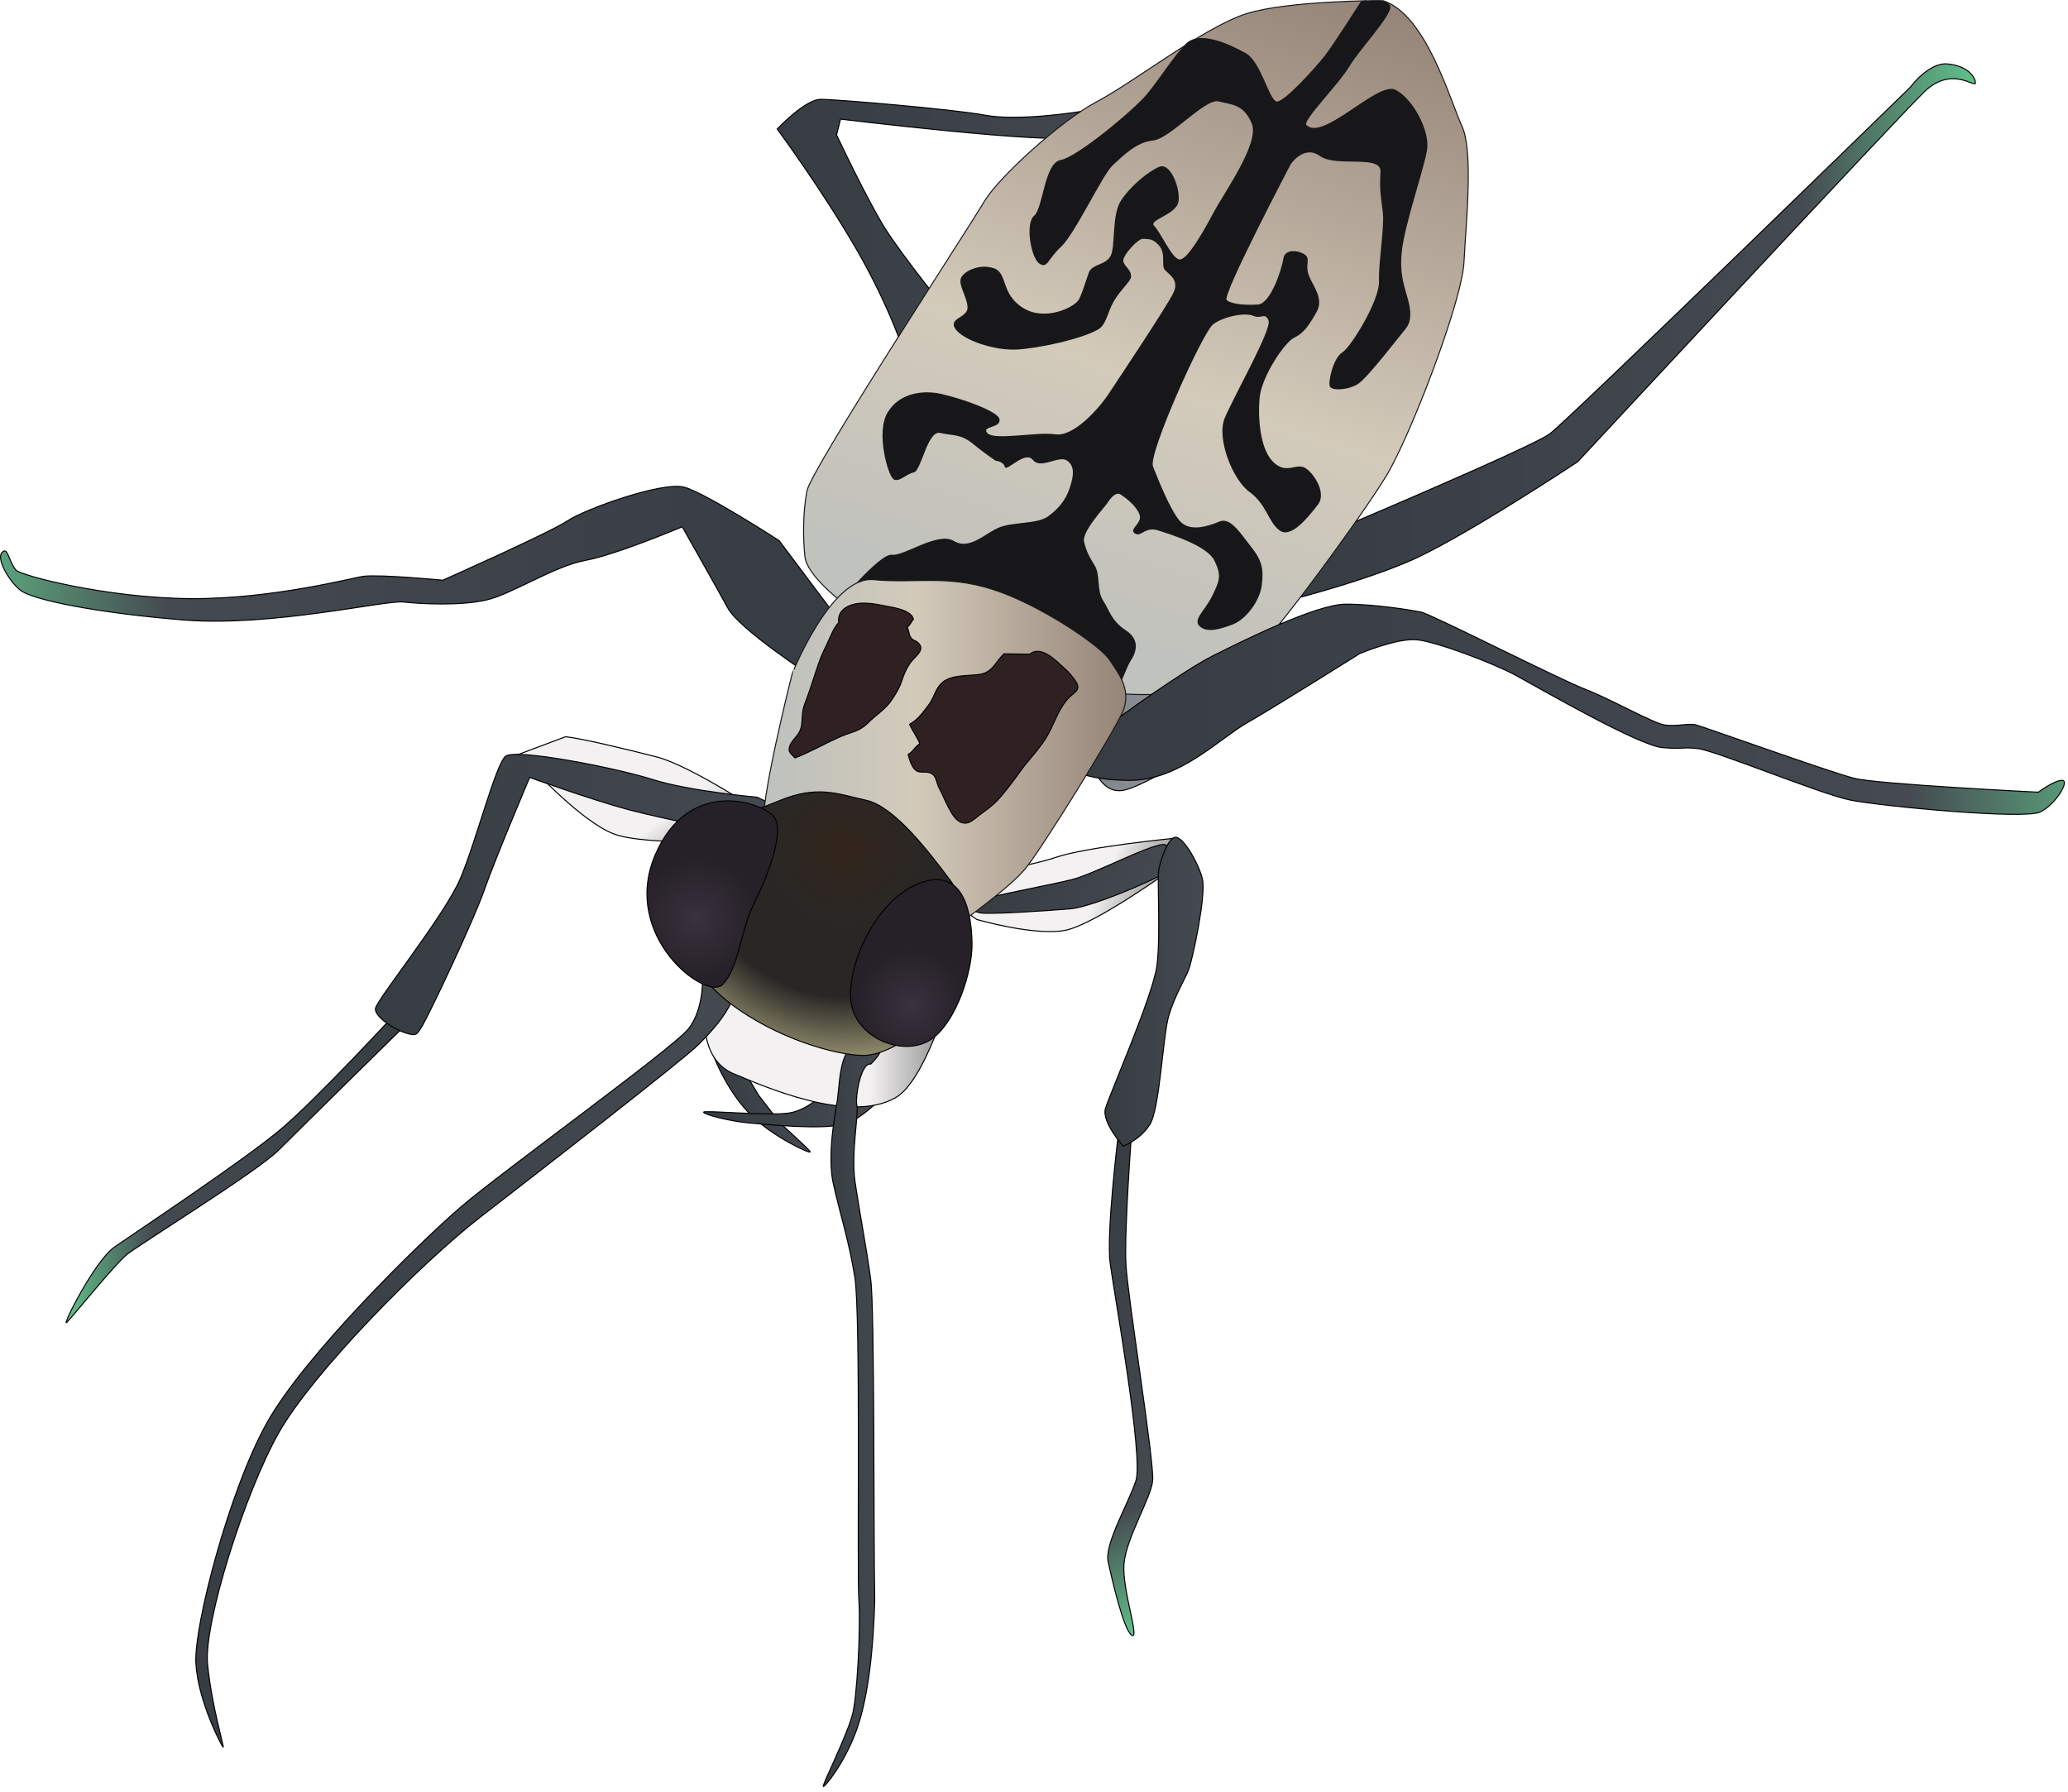 
        <svg xmlns:rdf="http://www.w3.org/1999/02/22-rdf-syntax-ns#" xmlns="http://www.w3.org/2000/svg" xmlns:cc="http://creativecommons.org/ns#" xmlns:xlink="http://www.w3.org/1999/xlink" xmlns:dc="http://purl.org/dc/elements/1.1/" x="0px" y="0px" width="501" height="434" viewBox="0 0 501 434" xml:space="preserve">
            <title>Cicindela dorsalis media (Eastern Beach Tiger Beetle)</title>
            <desc xmlns:ian_image_library="https://ian.umces.edu/media-library/">
                <ian_image_library:title>Cicindela dorsalis media (Eastern Beach Tiger Beetle)</ian_image_library:title>
                <ian_image_library:descr>Illustration of Cicindela dorsalis media (Eastern Beach Tiger Beetle)</ian_image_library:descr>
                <ian_image_library:scene>
                    <ian_image_library:contains>insect, beetle, Animalia, Arthropoda, Insecta, Coleoptera, Adephaga, Carabidae, Cicindelinae, Cicindelini, Cicindela dorsalis media, Eastern Beach Tiger Beetle, beetles</ian_image_library:contains>
                    <ian_image_library:when>2011-03-05</ian_image_library:when>
                </ian_image_library:scene>
            </desc>
            
<defs>
</defs>
<linearGradient id="ian_symbols_f7c183933ae640442142cd81a78dbf3a" gradientUnits="userSpaceOnUse" x1="1851.516" y1="1320.615" x2="2048.949" y2="778.172" gradientTransform="matrix(0.2 0 0 -0.2 -116.095 544.791)">
	<stop  offset="0.051" style="stop-color:#383C43"/>
	<stop  offset="0.748" style="stop-color:#454950"/>
	<stop  offset="1" style="stop-color:#61C08B"/>
</linearGradient>
<path fill="url(#ian_symbols_f7c183933ae640442142cd81a78dbf3a)" stroke="#000000" stroke-width="0.25" d="M270.863,275.307c0,0-2.874,23.494-1.91,30.681
	c0.947,7.182,8.134,46.976,6.223,52.724c-1.92,5.758-7.671,15.338-6.704,19.662c0.953,4.318,3.83,16.777,5.748,17.734
	c1.921,0.949-2.402-11.023-1.921-17.258c0.485-6.229,6.463-15.814,6.944-20.139c0.469-4.308-5.987-44.097-6.459-52.253
	c-0.485-8.139,1.436-33.073,1.436-33.073l-3.344,1.913L270.863,275.307z"/>
<linearGradient id="ian_symbols_a77b1b10b24c66a4c1735dc2910f8b2e" gradientUnits="userSpaceOnUse" x1="1078.475" y1="1310.355" x2="660.602" y2="1310.356" gradientTransform="matrix(0.2 0 0 -0.2 -116.095 544.791)">
	<stop  offset="0.051" style="stop-color:#383C43"/>
	<stop  offset="0.748" style="stop-color:#454950"/>
	<stop  offset="1" style="stop-color:#61C08B"/>
</linearGradient>
<path fill="url(#ian_symbols_a77b1b10b24c66a4c1735dc2910f8b2e)" stroke="#000000" stroke-width="0.25" d="M16.193,320.303c-1.437,1.434,6.713-14.863,11.508-18.217
	c4.793-3.36,31.152-20.842,40.261-28.496c9.108-7.681,28.286-28.542,28.286-28.542l3.353,1.906c0,0-26.851,26.366-32.115,31.648
	c-5.276,5.27-34.041,22.995-36.91,25.403c-2.874,2.397-12.942,14.861-14.382,16.29V320.303z"/>
<linearGradient id="ian_symbols_626f8ef1af473334fd3223df662119f2" gradientUnits="userSpaceOnUse" x1="1487.981" y1="1187.312" x2="1560.47" y2="1187.312" gradientTransform="matrix(0.189 -0.066 -0.066 -0.189 -27.595 586.116)">
	<stop  offset="0.051" style="stop-color:#383C43"/>
	<stop  offset="1" style="stop-color:#454950"/>
</linearGradient>
<path fill="url(#ian_symbols_626f8ef1af473334fd3223df662119f2)" stroke="#000000" stroke-width="0.25" d="M196.271,279.008c0.108,0.567-8.829-3.532-14.201-8.778
	c-5.37-5.232-9.251-13.537-10.221-17.759c-0.959-4.239-0.854-8.341-0.854-8.341l9.775,16.142l3.035,5.053c0,0,4.2,5.491,5.21,6.647
	S196.163,278.44,196.271,279.008z"/>
<linearGradient id="ian_symbols_9622e75a71e8b33491b0483baff1f7ad" gradientUnits="userSpaceOnUse" x1="1432.72" y1="1382.696" x2="1657.948" y2="1382.696" gradientTransform="matrix(0.2 0 0 -0.2 -116.095 544.791)">
	<stop  offset="0.051" style="stop-color:#383C43"/>
	<stop  offset="1" style="stop-color:#454950"/>
</linearGradient>
<path fill="url(#ian_symbols_9622e75a71e8b33491b0483baff1f7ad)" stroke="#000000" stroke-width="0.25" d="M215.495,263.785c0,0-5.896,7.194-11.173,8.548
	c-5.271,1.348-18.041,0.113-22.916-0.333c-4.87-0.45-10.837-2.048-10.956-2.595s15.205,0.901,20.484,0.228
	c5.274-0.676,9.957-6.074,9.957-6.074l14.604,0.223V263.785z"/>
<linearGradient id="ian_symbols_e4e3c04ad0ee80a475f4d8bcd3cb92fd" gradientUnits="userSpaceOnUse" x1="-121.647" y1="1882.915" x2="101.231" y2="1882.915" gradientTransform="matrix(0.133 0.184 0.168 -0.121 -160.838 421.708)">
	<stop  offset="0.067" style="stop-color:#F3F1F2"/>
	<stop  offset="0.674" style="stop-color:#F3F1F2"/>
	<stop  offset="1" style="stop-color:#8A8A88"/>
</linearGradient>
<path fill="url(#ian_symbols_e4e3c04ad0ee80a475f4d8bcd3cb92fd)" stroke="#000000" stroke-width="0.25" d="M137.04,178.448c4.003,0.456,13.788,2.796,22.047,4.899
	c8.25,2.111,25.836,13.812,25.836,13.812l-3.349,6.427c0,0-25.305,1.45-33.075-1.668c-7.751-3.137-18.909-15.223-18.909-15.223
	s-9.631-3.823-5.616-3.348L137.04,178.448z"/>
<linearGradient id="ian_symbols_b7002bddf630ba74d51c0202f0f06000" gradientUnits="userSpaceOnUse" x1="1894.037" y1="1882.356" x2="2148.655" y2="1882.356" gradientTransform="matrix(0.2 0 0 -0.2 -116.095 544.791)">
	<stop  offset="0" style="stop-color:#7D8288"/>
	<stop  offset="1" style="stop-color:#B0ADB9"/>
</linearGradient>
<path fill="url(#ian_symbols_b7002bddf630ba74d51c0202f0f06000)" stroke="#000000" stroke-width="0.25" d="M302.603,145.118c0,0,5.067,2.521,9.421,7.6
	c4.343,5.074-1.459,16.064-1.459,16.064s-29.791,20.638-38.097,22.583c-8.289,1.931-9.755-14.126-9.755-14.126l10.995-18.475
	l28.902-13.65L302.603,145.118z"/>
<linearGradient id="ian_symbols_e1b4ddc2350a07f441b917d9521a810c" gradientUnits="userSpaceOnUse" x1="2136.42" y1="2321.142" x2="2973.379" y2="2321.142" gradientTransform="matrix(0.2 0 0 -0.2 -116.095 544.791)">
	<stop  offset="0.051" style="stop-color:#383C43"/>
	<stop  offset="0.748" style="stop-color:#454950"/>
	<stop  offset="1" style="stop-color:#61C08B"/>
</linearGradient>
<path fill="url(#ian_symbols_e1b4ddc2350a07f441b917d9521a810c)" stroke="#000000" stroke-width="0.25" d="M321.338,129.319c0,0,49.511-20.853,54.097-24.226
	c4.598-3.378,87.359-83.967,87.359-83.967s4.451-6.07,9.028-5.639c4.55,0.427,6.557,2.829,6.754,4.507
	c0.2,1.667-5.57-4.358-12.394,2.249c-6.834,6.61-83.979,89.612-83.979,89.612s-28.343,18.825-41.146,24.229
	c-12.797,5.412-29.867,9.576-29.867,9.576l10.136-16.346L321.338,129.319z"/>
<linearGradient id="ian_symbols_a4c1ebeb86a32d94692fa08aa1dca1c0" gradientUnits="userSpaceOnUse" x1="1521.918" y1="2453.756" x2="2016.894" y2="2453.756" gradientTransform="matrix(0.2 0 0 -0.2 -116.095 544.791)">
	<stop  offset="0.051" style="stop-color:#383C43"/>
	<stop  offset="1" style="stop-color:#454950"/>
</linearGradient>
<path fill="url(#ian_symbols_a4c1ebeb86a32d94692fa08aa1dca1c0)" stroke="#000000" stroke-width="0.25" d="M219.922,88.771c-0.843-4.442-5.406-16.148-12.117-27.852
	c-8.537-14.827-19.517-29.668-19.517-29.668s6.736-7.188,10.575-7.188c3.827,0,32.083,2.393,39.762,3.837
	c7.661,1.43,21.568-0.482,26.362-1.444c4.793-0.968,18.701-9.108,21.086-9.59c2.406-0.482,0.483,5.276,0.483,5.276
	s-20.142,9.104-25.882,11.024c-5.756,1.917-57.048-4.313-57.048-4.313l-0.956,3.832c0,0,7.678,16.301,11.98,23.011
	c4.315,6.711,14.375,19.172,14.375,19.172s-7.173,23.974-9.083,13.903H219.922z"/>
<linearGradient id="ian_symbols_b54f951f07d23ee4151ff55a0a589d14" gradientUnits="userSpaceOnUse" x1="1596.281" y1="2019.363" x2="512.168" y2="2019.363" gradientTransform="matrix(0.2 0 0 -0.2 -116.095 544.791)">
	<stop  offset="0.051" style="stop-color:#383C43"/>
	<stop  offset="0.748" style="stop-color:#454950"/>
	<stop  offset="1" style="stop-color:#61C08B"/>
</linearGradient>
<path fill="url(#ian_symbols_b54f951f07d23ee4151ff55a0a589d14)" stroke="#000000" stroke-width="0.25" d="M203.152,150.132l-14.397-19.175
	c0,0-17.723-11.507-22.997-12.946c-5.276-1.438-23.969,5.271-28.288,8.15c-4.302,2.875-30.193,14.381-30.193,14.381
	s-14.857-1.44-19.179-0.952c-2.107,0.227-21.905,5.528-41.793,5.415c-20.689-0.129-41.479-5.68-42.445-6.909
	c-1.913-2.394-1.913-5.743-3.353-4.3c-1.445,1.424,1.466,6.707,4.335,9.105c2.877,2.391,18.644,5.582,39.787,7.286
	c21.121,1.688,48.745-4.849,53.058-4.367c4.318,0.48,13.896,0.966,20.138-0.482c6.229-1.442,16.288-8.153,23.965-9.59
	c7.669-1.434,23.488-8.151,23.488-8.151s8.147,14.384,11.024,19.657c2.871,5.276,20.621,16.772,20.621,16.772l6.239-13.903
	L203.152,150.132z"/>
<linearGradient id="ian_symbols_dd6c998cb413b9647d8556f3225b92e0" gradientUnits="userSpaceOnUse" x1="1035.158" y1="1640.589" x2="1522.216" y2="1640.589" gradientTransform="matrix(0.2 0 0 -0.2 -116.095 544.791)">
	<stop  offset="0.051" style="stop-color:#383C43"/>
	<stop  offset="1" style="stop-color:#454950"/>
</linearGradient>
<path fill="url(#ian_symbols_dd6c998cb413b9647d8556f3225b92e0)" stroke="#000000" stroke-width="0.25" d="M183.453,193.105c0,0-16.303-1.424-25.406-4.308
	c-9.116-2.874-33.159-7.545-35.555-5.616c-2.392,1.906-7.103,20.477-10.943,29.58c-3.843,9.109-20.611,29.727-20.611,31.639
	c0,1.92,4.301,4.806,7.185,5.758c2.874,0.953,2.874,0.472,4.313-1.922c1.447-2.402,11.987-24.449,14.864-32.596
	c2.869-8.15,11.021-27.325,11.021-27.325s15.279,5.528,24.384,7.931c9.104,2.388,30.371,6.498,30.371,6.498l5.272-7.25
	L183.453,193.105z"/>
<linearGradient id="ian_symbols_385af92eeb228cb465da973f0a13dc6c" gradientUnits="userSpaceOnUse" x1="1747.556" y1="1649.85" x2="1982.032" y2="1649.85" gradientTransform="matrix(0.183 0.081 0.081 -0.183 -216.164 363.082)">
	<stop  offset="0.067" style="stop-color:#F3F1F2"/>
	<stop  offset="0.674" style="stop-color:#F3F1F2"/>
	<stop  offset="1" style="stop-color:#8A8A88"/>
</linearGradient>
<path fill="url(#ian_symbols_385af92eeb228cb465da973f0a13dc6c)" stroke="#000000" stroke-width="0.25" d="M233.625,213c3.363-1.669,14.882-2.857,22.264-5.358
	c7.404-2.506,28.775-4.608,28.775-4.608l0.103,6.861c0,0-19.284,14.023-26.725,15.455c-7.454,1.424-21.384-2.629-21.384-2.629
	s-8.569-5.584-5.21-7.249L233.625,213z"/>
<linearGradient id="ian_symbols_974981c492bf0df40d46bbdfe6f145dd" gradientUnits="userSpaceOnUse" x1="1777.375" y1="1647.997" x2="1982.351" y2="1647.997" gradientTransform="matrix(0.183 0.081 0.081 -0.183 -216.164 363.082)">
	<stop  offset="0.051" style="stop-color:#383C43"/>
	<stop  offset="1" style="stop-color:#454950"/>
</linearGradient>
<path fill="url(#ian_symbols_974981c492bf0df40d46bbdfe6f145dd)" stroke="#000000" stroke-width="0.25" d="M259.814,213.025c5.308-1.315,20.364-9.344,22.558-8.375
	c2.188,0.966,3.612,3.693,2.396,5.247c-1.221,1.571-19.493,9.74-25.469,10.244c-6.003,0.502-18.408,1.309-21.42,1.021
	c-3.022-0.277-2.678-2.225-0.154-3.213c2.524-0.961,16.779-3.593,22.096-4.921L259.814,213.025z"/>
<linearGradient id="ian_symbols_2ab094c9c8073344d1238b889ff63ff5" gradientUnits="userSpaceOnUse" x1="1918.956" y1="1522.903" x2="2037.811" y2="1522.903" gradientTransform="matrix(0.2 0 0 -0.2 -116.095 544.791)">
	<stop  offset="0.051" style="stop-color:#383C43"/>
	<stop  offset="1" style="stop-color:#454950"/>
</linearGradient>
<path fill="url(#ian_symbols_2ab094c9c8073344d1238b889ff63ff5)" stroke="#000000" stroke-width="0.25" d="M272.121,277.614c0,0-5.264-5.758-4.309-9.105
	c0.966-3.363,11.501-27.324,12.455-34.521c0.97-7.193,0-21.081,0.484-23.482c0.485-2.404,2.403-8.151,4.313-7.67
	c1.921,0.481,5.276,6.234,6.231,10.061c0.963,3.838-2.396,19.658-3.36,22.059c-0.95,2.395-3.353,6.256-4.78,11.055
	c-1.437,4.785-2.17,22.5-4.572,26.328c-2.398,3.832-6.466,5.277-6.466,5.277H272.121z"/>
<linearGradient id="ian_symbols_24041711ecf82e642900c1277dc566fa" gradientUnits="userSpaceOnUse" x1="251.348" y1="162.402" x2="310.166" y2="-8.419">
	<stop  offset="0.067" style="stop-color:#C0C2BD"/>
	<stop  offset="0.422" style="stop-color:#D3CABA"/>
	<stop  offset="1" style="stop-color:#958477"/>
</linearGradient>
<path fill="url(#ian_symbols_24041711ecf82e642900c1277dc566fa)" stroke="#171719" stroke-width="0.25" d="M301.957,3.316c-10.115,3.197-27.158,16.51-36.211,21.299
	c-9.051,4.791-23.72,18.346-27.155,23.965c-4.552,7.693-42.147,65.122-43.113,70.388c-0.965,5.284-0.965,11.035-0.481,15.816
	c0.481,4.805,9.587,11.515,9.587,11.515s59.153,20.387,63.955,21.351c4.786,0.951,15.614,0.698,20.89-0.265
	c5.277-0.952,8.4-4.785,13.191-8.141c4.798-3.355,27.547-34.518,33.305-44.108c5.762-9.583,18.263-42.047,18.746-51.645
	c0.469-9.576,2.363-26.785-0.53-33.015c-2.877-6.229-8.628-27.002-19.17-30.352C334.971,0.125,312.073,0.119,301.957,3.316z"/>
<path fill="#171719" d="M329.774,0.233c0,0-6.673,10.489-8.847,13.282c-2.174,2.78-9.74,11.184-11.585,11.075
	c-1.844-0.12-3.808-9.68-7.569-11.73c-3.75-2.06-11.255-5.718-14.598-2.149c-3.34,3.568-6.101,8.205-9.321,12.092
	c-3.225,3.856-16.905,15.249-20.886,15.948c-3.987,0.69-4.243,11.664-6.455,13.535c-2.207,1.872-0.723,10.236,1.281,11.556
	c1.993,1.33,1.91-0.954,5.271-4.07c3.354-3.107,10.099-17.572,12.516-19.75c2.417-2.179,5.652-5.604,9.754-5.992
	c4.105-0.377,12.638-10.313,15.918-9.46c3.284,0.844,5.982,0.64,7.992,5.326c2.01,4.68-6.668,16.736-9.207,21.519
	c-2.537,4.769-6.411,11.544-8.26,11.436c-1.847-0.11-4.567-6.603-6.137-8.107c-1.573-1.485,5.32-2.69,5.859-5.896
	c0.532-3.212-1.972-9.57-4.64-8.448c-2.665,1.122-6.881,4.552-9.245,8.115c-2.367,3.55-1.332,11.144-2.554,13.469
	c-1.221,2.301-4.485,1.901-5.277,4.044c-0.782,2.163-1.465,4.609-2.373,6.456c-0.903,1.837-8.144,5.496-13.574,2.091
	c-5.433-3.386-3.659-8.443-7.063-9.604c-3.397-1.144-7.125,0.604-7.935,2.298c-0.806,1.702,1.583,4.844,1.558,7.286
	c-0.02,2.437-4.896,2.536-2.854,5.237c2.053,2.702,9.404,5.139,14.706,4.877c5.293-0.257,16.157-2.604,19.974-4.976
	c1.754-1.078,2.201-4.303,3.61-6.708c1.665-2.842,4.146-4.868,4.174-5.936c0.038-1.979-1.821-2.539-1.872-3.925
	c-0.051-1.376,3.597-5.396,4.801-5.277c1.189,0.131,2.373-0.203,3.957,1.754c1.593,1.935,0.387,4.714,1.296,5.757
	c0.896,1.053,3.551,2.367,2.141,5.445c-1.41,3.077-13.346,20.979-15.813,24.689c-2.47,3.703-8.515,10.386-12.872,9.709
	c-4.354-0.67-14.717,1.544-16.409-0.266c-1.69-1.783,3.315-1.131,2.909-3.396c-0.402-2.273-12.345-6.006-15.608-6.393
	c-3.262-0.398-8.67,0.024-11.529,4.806c-2.864,4.78,0.107,15.229,1.439,16.125c1.329,0.884,3.095-1.295,4.922-1.639
	c1.822-0.332,3.32-10.258,6.383-9.569c3.058,0.705,4.986,0.207,7.893,2.587c2.894,2.376,5.561,4.15,5.561,4.15
	s1.847,0.113,2.224,1.479c0.37,1.37,4.869-4.078,6.797-1.68c1.926,2.396,6.243-1.187,8.24,0.144c1.996,1.33,1.655,3.767,0.67,6.683
	c-0.978,2.912-2.643,4.928-5.169,6.809c-2.543,1.893-8.322,1.365-11.742,2.655c-3.428,1.286-7.262,5.694-11.135,3.34
	c-3.876-2.367-12.093,3.735-15.029,3.34c-2.948-0.396-13.359,12.249-13.359,12.249l34.814-2.657l33.101,23.812
	c0,0,2.413-6.403,3.341-7.792c0.922-1.4,2.657-4.721-1.114-7.238c-3.772-2.507-3.984-4.845-5.586-7.258
	c-1.604-2.4-0.655-6.223-2.036-8.486c-1.383-2.258-1.965-3.315-2.589-5.743c-0.628-2.417,4.803-8.175,5.523-9.253
	c0.718-1.072,2.059-3.076,3.391-2.196c1.328,0.893,3.668,2.663,4.504,4.785c0.832,2.118-2.693,3.567-1.139,4.6
	c1.552,1.037,2.428-1.728,5.61-0.724c3.178,0.992,11.942,3.719,13.694,7.336c1.757,3.617,1.26,4.839-0.556,8.542
	c-1.824,3.692-4.783,5.733-2.998,7.376c1.799,1.643,5.015,0.665,8.001-0.477c2.997-1.126,6.528-5.456,7.032-9.581
	c0.507-4.123-0.108-6.099-2.715-9.386c-2.617-3.301-4.912-7.073-7.583-5.952c-2.665,1.123-7.166,2.597-9.538-0.108
	c-2.373-2.689-5.346-10.255-6.54-13.268c-1.188-3.024,12.063-32.537,14.6-34.422c2.532-1.875,7.7-2.906,9.681-2.037
	c1.98,0.879,2.89-0.968,3.72,1.153c0.835,2.125-8.646,18.762-10.642,23.675c-1.987,4.915,1.937,14.902,6.048,17.85
	c4.118,2.97,4.485,7.238,7.267,9.308c2.783,2.084,7.035-3.33,9.313-6.29c2.281-2.938-1.483-8.332-3.572-9.068
	c-2.083-0.708-4.376,1.772-7.413-1.365c-3.038-3.136-3.623-10.443-3.151-15.48c0.474-5.038,6.027-13.378,8.365-14.489
	c2.35-1.112,3.58-2.968,5.413-6.206c1.842-3.234-0.758-6.075-1.829-8.784c-1.067-2.73,0.504-4.131-1.05-5.167
	c-1.549-1.027-4.813-1.436-5.164,1.022c-0.342,2.448-3.08,10.866-6.105,11.096c-3.027,0.201-6.393-0.03-7.623-1.068
	c-1.229-1.032,15.52-32.915,15.52-32.915s3.188-4.795,7.086-1.97c3.889,2.804,14.938-0.457,14.657,3.827
	c-0.281,4.259,0.104,6.081,0.56,9.738c0.453,3.644-1.086,12.197-0.914,16.769c0.159,4.576-6.807,15.982-8.928,17.253
	c-2.121,1.25-3.538,7.232-2.952,8.279c0.575,1.042,4.574,0.825,6.905-0.748c2.324-1.569,9.889-11.47,11.236-13.037
	c1.358-1.544,1.716-3.533,0.844-7.017c-0.884-3.474-2.643-7.113-1.176-14.598c1.469-7.5,5.012-17.626,5.718-22.048
	c0.705-4.434-3.36-12.281-7.663-14.475c-4.303-2.194-17.649,12.687-21.595,8.498c-0.899-1.042,8.048-10.091,10.4-14.102
	c2.349-4,9.923-11.962,9.947-14.399C336.85-0.695,329.774,0.233,329.774,0.233z"/>
<linearGradient id="ian_symbols_c285c58d2d78d0a4999e806d09fb7b08" gradientUnits="userSpaceOnUse" x1="170.781" y1="249.761" x2="230.13" y2="249.761">
	<stop  offset="0.067" style="stop-color:#F3F1F2"/>
	<stop  offset="0.674" style="stop-color:#F3F1F2"/>
	<stop  offset="1" style="stop-color:#8A8A88"/>
</linearGradient>
<path fill="url(#ian_symbols_c285c58d2d78d0a4999e806d09fb7b08)" stroke="#000000" stroke-width="0.25" d="M230.13,240.508c0,0-5.973,21.159-13.065,25.313
	c-11.316,6.63-32.469-2.897-39.348-5.74c-6.879-2.84-7.757-11.648-6.39-16.389c1.368-4.738,8.929-12.293,8.929-12.293
	L230.13,240.508z"/>
<linearGradient id="ian_symbols_7c3a1f13b499b4b42906bcb43c77c1fd" gradientUnits="userSpaceOnUse" x1="47.437" y1="325.266" x2="179.541" y2="325.266">
	<stop  offset="0.051" style="stop-color:#383C43"/>
	<stop  offset="1" style="stop-color:#454950"/>
</linearGradient>
<path fill="url(#ian_symbols_7c3a1f13b499b4b42906bcb43c77c1fd)" stroke="#000000" stroke-width="0.25" d="M177.214,230.7c-3.741-1.066-7.447-2.17-11.033-3.396
	c-0.001,0.729,0.037,1.35,0.122,1.771c0.479,2.388,2.395,1.922,3.355,4.32c0.963,2.392,0.963,11.015-2.877,15.818
	c-3.837,4.789-45.067,34.509-55.127,43.139c-10.057,8.633-37.865,35.948-46.971,52.249c-9.114,16.295-17.711,49.156-17.227,58.275
	c0.489,9.098,6.332,20.302,6.62,20.35c0.288,0.048-2.817-10.072-3.788-20.142c-0.955-10.069,9.112-41.702,17.267-56.081
	c8.152-14.386,34.041-40.752,48.893-52.258c14.861-11.506,48.899-37.877,52.739-41.695c3.828-3.837,6.22-6.711,8.141-10.553
	c1.916-3.836,3.353-4.317,0.965-9.584C177.941,232.146,177.576,231.41,177.214,230.7z"/>
<linearGradient id="ian_symbols_b9e0506d599c6a247561f4c25be88449" gradientUnits="userSpaceOnUse" x1="1872.728" y1="1864.957" x2="3178.85" y2="1864.957" gradientTransform="matrix(0.2 0 0 -0.2 -116.095 544.791)">
	<stop  offset="0.051" style="stop-color:#383C43"/>
	<stop  offset="0.779" style="stop-color:#454950"/>
	<stop  offset="1" style="stop-color:#61C08B"/>
</linearGradient>
<path fill="url(#ian_symbols_b9e0506d599c6a247561f4c25be88449)" stroke="#000000" stroke-width="0.25" d="M267.564,176.542c3.354-2.868,19.643-14.378,26.357-17.735
	c6.711-3.354,24.928-12.462,32.119-12.462c7.194,0,15.816,1.438,18.218,1.911c2.402,0.486,33.55,16.3,39.784,18.703
	c6.23,2.402,16.299,8.15,19.176,8.632c2.871,0.488,5.745-0.482,7.663,0c1.925,0.488,32.602,11.496,38.349,12.94
	c5.747,1.44,44.577,3.36,44.577,3.36s3.834-2.874,5.761-2.874c1.922,0-1.445,5.748-5.275,7.654
	c-3.828,1.93-38.834-1.419-46.015-2.874c-7.185-1.436-32.601-11.978-36.91-12.459c-4.313-0.481-2.875,0.233-8.635-0.253
	c-5.748-0.472-30.186-14.607-35.473-17.481c-5.264-2.874-19.159-8.15-23.965-8.631c-4.799-0.487-13.899,3.354-13.899,3.354
	s-20.612,12.947-27.323,16.789c-6.7,3.831-16.275,13.856-28.187,13.903c-11.91,0.046-15.436-3.356-15.436-3.356
	c0,0.01,5.761-6.234,9.12-9.099L267.564,176.542z"/>
<linearGradient id="ian_symbols_92aa67b84cbedfd4d972797667909705" gradientUnits="userSpaceOnUse" x1="1577.635" y1="1023.92" x2="1650.992" y2="1023.92" gradientTransform="matrix(0.2 0 0 -0.2 -116.095 544.791)">
	<stop  offset="0.051" style="stop-color:#383C43"/>
	<stop  offset="1" style="stop-color:#454950"/>
</linearGradient>
<path fill="url(#ian_symbols_92aa67b84cbedfd4d972797667909705)" stroke="#000000" stroke-width="0.25" d="M210.001,247.677c-1.455,1.93-3.839,4.804-5.291,8.159
	c-1.435,3.355-1.435,8.141-1.907,11.015c-0.484,2.885-2.402,12.945-0.965,19.656c1.438,6.711,3.839,13.907,5.276,23.011
	c1.432,9.108,0.476,71.434,0.961,78.145c0.471,6.711-0.465,24.416-1.66,28.023c-1.532,5.421-7.298,16.786-6.97,17.036
	c0.329,0.251,5.265-5.757,8.145-13.908c2.88-8.15,4.03-20.163,4.327-31.151c-0.297-14.054-0.01-70.465-0.967-77.663
	c-0.95-7.197-2.878-17.263-3.836-23.974c-0.953-6.706,0.961-16.29,0.476-18.212c-0.476-1.92,0.956-10.544,3.36-10.065
	C217.881,251.123,211.436,245.765,210.001,247.677z"/>
<linearGradient id="ian_symbols_5ff87cc0fe6176a411ff707004c34db5" gradientUnits="userSpaceOnUse" x1="184.935" y1="181.933" x2="272.742" y2="181.933">
	<stop  offset="0.067" style="stop-color:#C0C2BD"/>
	<stop  offset="0.422" style="stop-color:#D3CABA"/>
	<stop  offset="1" style="stop-color:#958477"/>
</linearGradient>
<path fill="url(#ian_symbols_5ff87cc0fe6176a411ff707004c34db5)" stroke="#171719" stroke-width="0.25" d="M211.612,140.407c10.271,0.97,17.466-1.231,28.708,2.303
	c11.243,3.528,26.044,13.504,28.44,17.049c2.4,3.547,5.512,7.579,3.126,12.88c-2.384,5.3-19.472,32.874-23.437,37.72
	c-3.966,4.844-15.77,13.129-15.77,13.129s-46.166-17.896-47.581-22.864c-1.417-4.973,6.803-37.392,6.803-37.392
	S201.34,139.437,211.612,140.407z"/>
<path fill="#2F2121" stroke="#000000" stroke-width="0.25" d="M249.459,158.464c2.832-2.343,6.565,1.796,8.444,3.45
	c1.049,0.925,1.963,1.997,2.751,3.206c1.357,2.073-0.483,2.579-1.794,3.981c-2.352,2.512-3.196,5.504-4.813,8.531
	c-1.819,3.402-4.551,5.995-6.737,9.016c-1.844,2.545-3.644,5.018-5.712,7.246c-1.408,1.518-2.925,2.464-4.54,3.713
	c-1.392,1.075-2.578,2.37-4.468,1.479c-2.181-1.024-3.847-6.02-5.049-8.163c-0.643-1.146-0.664-2.906-1.832-3.535
	c-1.816-0.982-3.283,0.583-4.617-1.738c-0.548-0.951-0.8-1.859-1.088-2.907c1.177-0.579,1.693-1.984,2.858-2.584
	c-0.651-1.633-1.803-3.086-2.491-4.713c2.112-1.183,3.303-3.003,4.632-4.714c1.356-1.75,1.621-4.075,3.402-5.512
	c2.186-1.767,6.108-1.491,8.746-1.833c3.303-0.424,3.917-2.913,6.059-5.015L249.459,158.464z"/>
<path fill="#2F2121" stroke="#000000" stroke-width="0.25" d="M205.797,146.713c3.241-1.346,7.304-0.147,9.323,0.189
	c1.637,0.27,5.878,1.048,6.157,3.139c-0.577,0.58-0.753,1.382-1.485,1.858c0.342,0.692,0.396,1.633,0.672,2.182
	c0.607,1.209,1.091,0.839,1.872,1.531c2.083,1.84-0.733,3.354-1.875,5.037c-1.043,1.542-1.463,2.668-2.11,4.582
	c-0.497,1.472-1.529,3.172-2.52,4.587c-1.405,2.014-3.8,3.509-5.542,5.272c-2.067,2.097-4.024,2.208-6.499,3.268
	c-3.777,1.622-7.375,3.766-11.198,5.231c-0.946-1.054-1.795-1.431-1.257-2.904c0.529-1.448,2.066-2.421,2.593-3.979
	c0.5-1.48,0.361-3.005,0.552-4.393c0.147-1.086,0.582-2.073,1.002-3.197c1.058-2.839,1.887-5.671,2.893-8.571
	c0.62-1.785,1.396-3.333,2.15-4.923c0.715-1.509,1.484-3.612,2.664-4.816C203.189,150.805,202.557,148.059,205.797,146.713z"/>
<radialGradient id="ian_symbols_13795958859f2b446de08cefdfe3e93c" cx="204.426" cy="205.737" r="70.756" gradientUnits="userSpaceOnUse">
	<stop  offset="0" style="stop-color:#33251C"/>
	<stop  offset="0.265" style="stop-color:#292725"/>
	<stop  offset="0.504" style="stop-color:#282725"/>
	<stop  offset="0.858" style="stop-color:#D9D29E"/>
	<stop  offset="1" style="stop-color:#767557"/>
</radialGradient>
<path fill="url(#ian_symbols_13795958859f2b446de08cefdfe3e93c)" stroke="#000000" stroke-width="0.25" d="M209.795,193.832c6.761,1.477,14.89,12.04,20.538,19.574
	c5.648,7.542-2.588,29.826-4.702,32.728c-2.118,2.904-10.108,9.722-16.916,9.514c-6.806-0.21-20.664-4.209-31.684-12.502
	c-11.021-8.293-19.278-25.049-16.495-33.028c2.784-7.981,18.992-12.289,28.256-16.163
	C198.057,190.082,203.034,192.361,209.795,193.832z"/>
<radialGradient id="ian_symbols_c6089363c5419dd48d646fcfac82c5d7" cx="168.742" cy="222.544" r="19.482" gradientUnits="userSpaceOnUse">
	<stop  offset="0.028" style="stop-color:#39313D"/>
	<stop  offset="0.748" style="stop-color:#262128"/>
</radialGradient>
<path fill="url(#ian_symbols_c6089363c5419dd48d646fcfac82c5d7)" stroke="#000000" stroke-width="0.25" d="M182.716,218.757c-3.37,6.727-3.694,15.761-7.696,19.738
	c-4.001,3.978-24.583-11.66-16.359-31.244c8.221-19.588,27.058-12.721,29.116-8.99C189.837,201.991,186.084,212.029,182.716,218.757
	z"/>
<radialGradient id="ian_symbols_ae8951460205bcc4d9046a98d0f48e4b" cx="220.773" cy="243.609" r="18.093" gradientUnits="userSpaceOnUse">
	<stop  offset="0.028" style="stop-color:#39313D"/>
	<stop  offset="0.748" style="stop-color:#262128"/>
</radialGradient>
<path fill="url(#ian_symbols_ae8951460205bcc4d9046a98d0f48e4b)" stroke="#000000" stroke-width="0.25" d="M222.584,214.013c-11.266,4.449-18.353,22.077-16.117,30.138
	c2.236,8.058,13.139,11.78,19.21,7.541c6.071-4.234,9.906-16.529,9.812-23.114C235.396,221.991,233.851,209.563,222.584,214.013z"/>
</svg>
